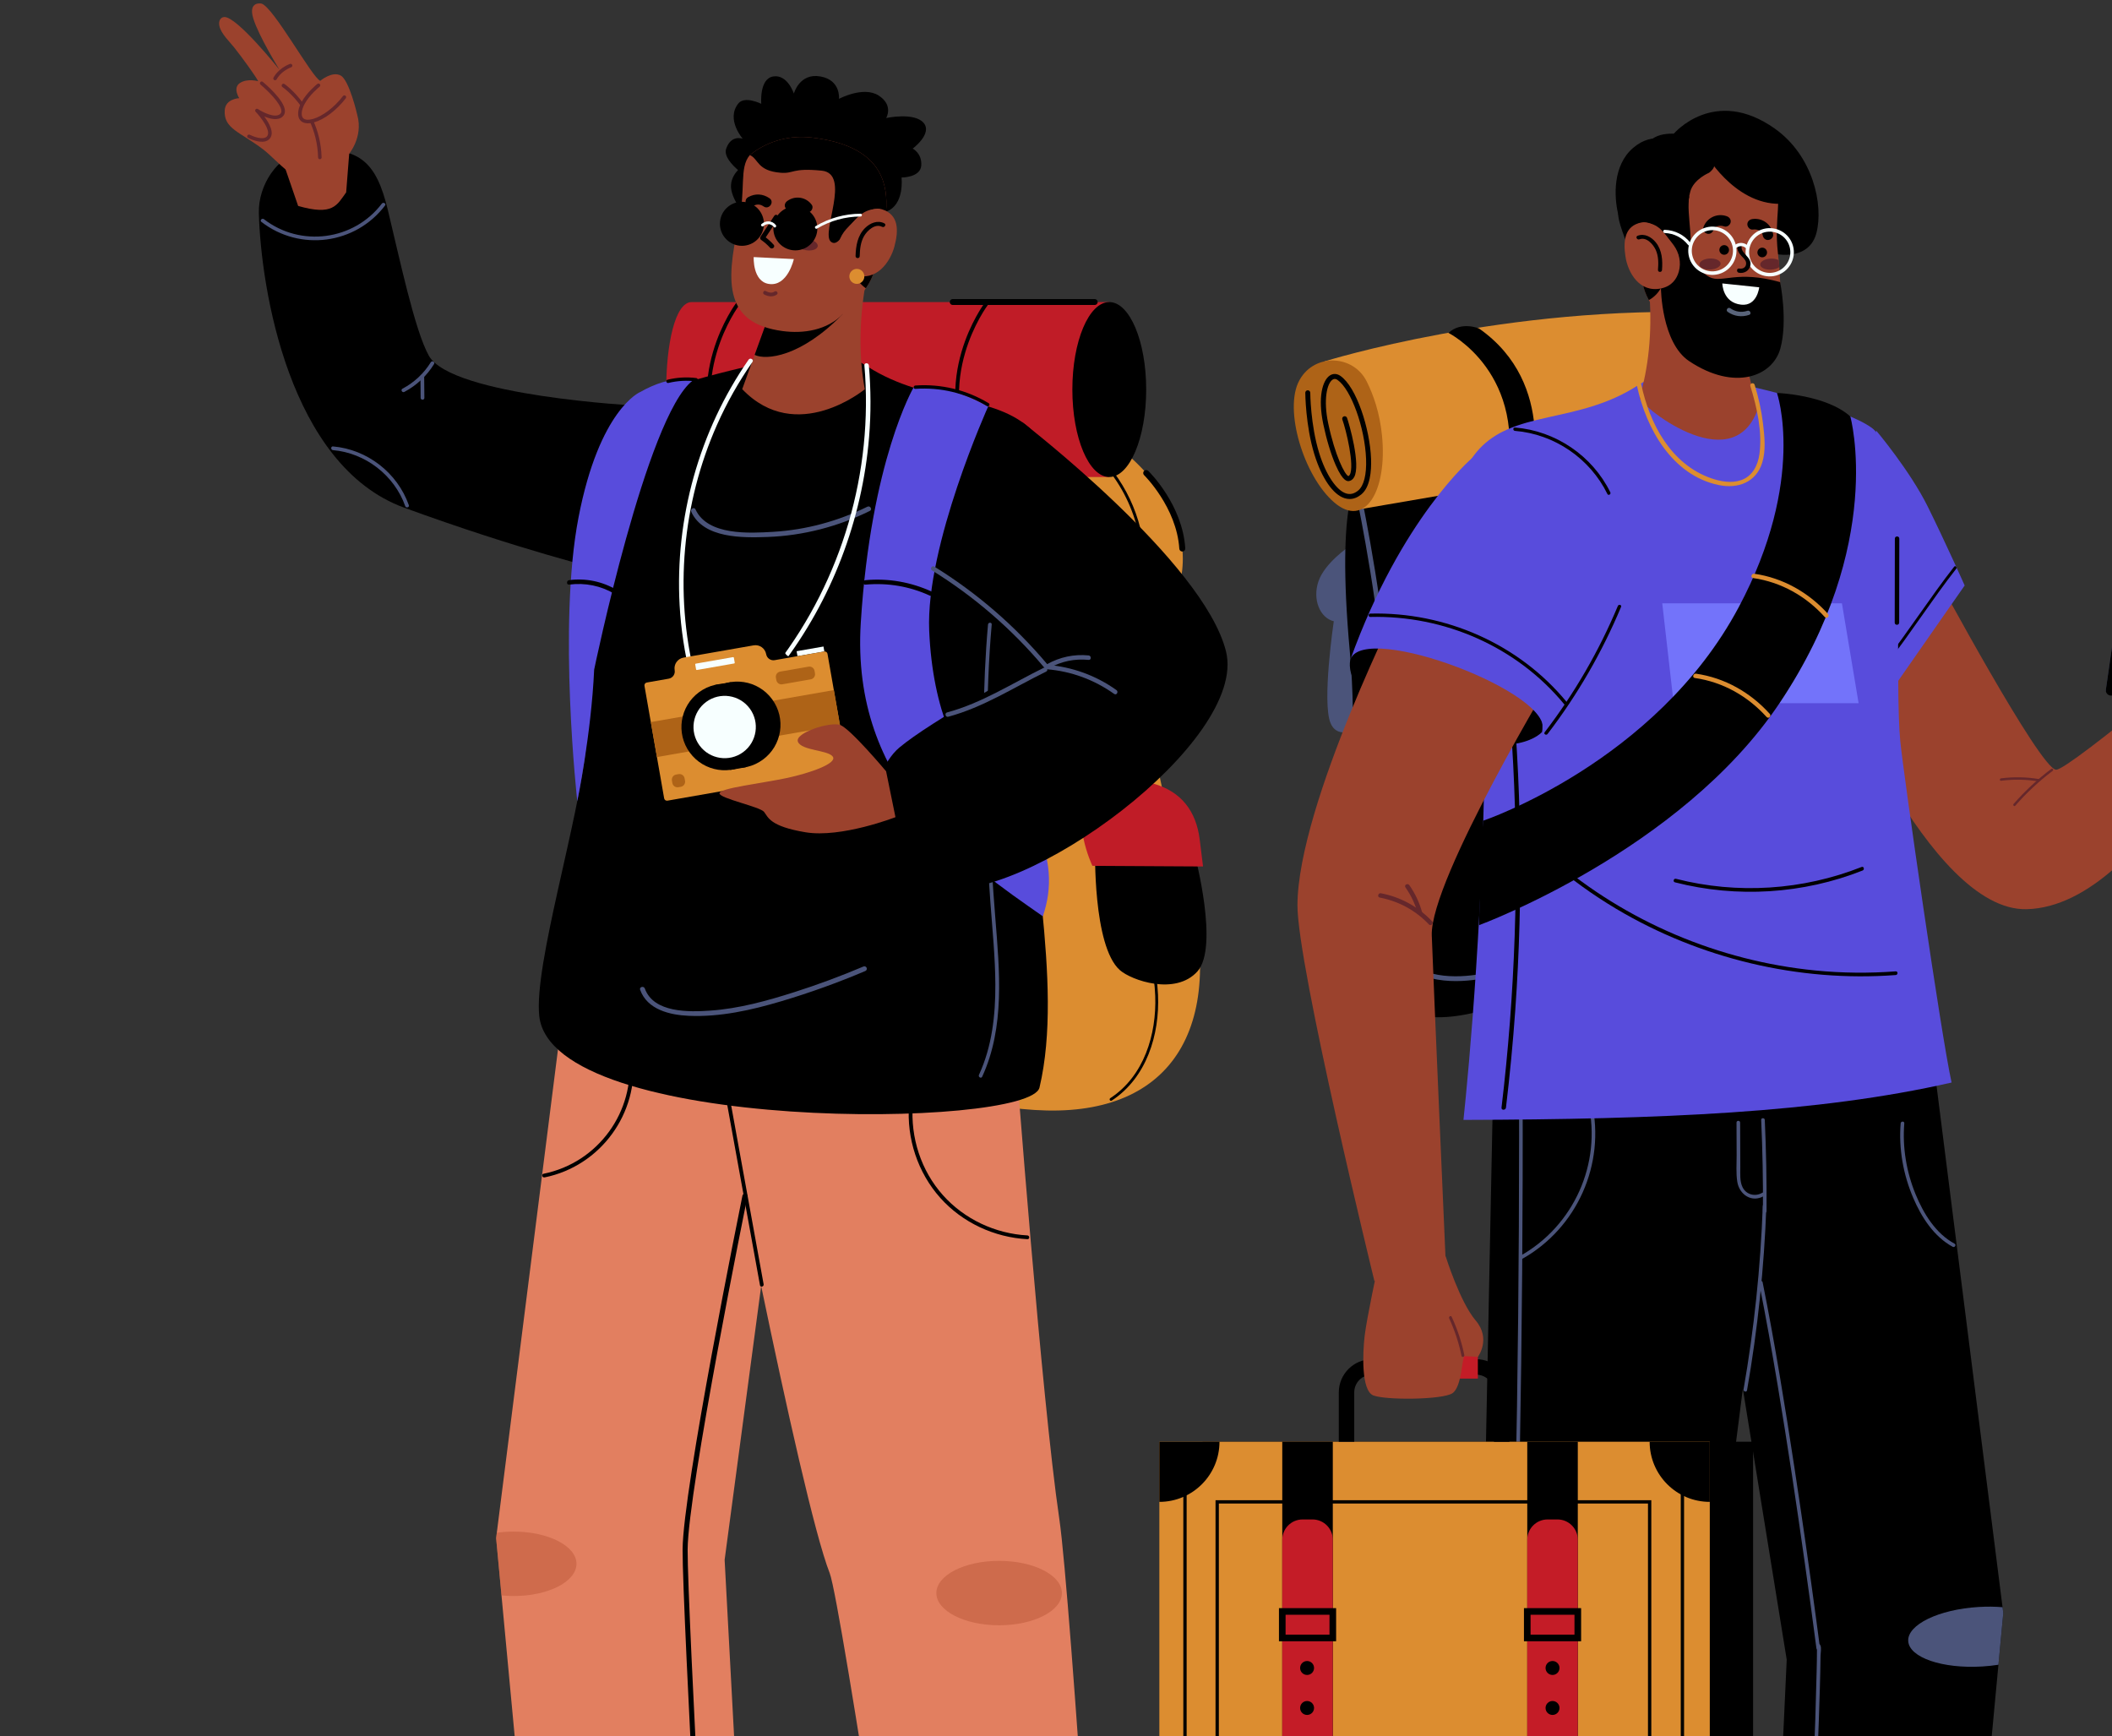 <svg width="579" height="476" viewBox="0 0 579 476" fill="none" xmlns="http://www.w3.org/2000/svg">
<rect x="0" y="0" width="579" height="476" fill="#333333" stroke="none"/>
<path d="M369.833 149.86C369.833 149.86 363.234 154.26 361.474 159.32C359.714 164.379 361.914 169.438 365.654 170.318C365.654 170.318 362.354 192.537 364.773 198.257C367.193 203.978 374.892 198.257 374.892 198.257C374.892 198.257 372.033 158.659 369.833 149.86Z" fill="#4B547A"/>
<path d="M371.812 208.376C371.812 208.376 365.212 212.776 363.453 217.836C361.695 222.895 363.893 227.954 367.633 228.835C367.633 228.835 364.333 251.053 366.753 256.773C369.172 262.494 376.872 256.773 376.872 256.773C376.872 256.773 374.012 217.175 371.812 208.376Z" fill="#4B547A"/>
<path d="M372.692 130.941C372.692 130.941 366.092 135.12 370.052 178.678C374.012 222.235 362.134 254.793 379.952 273.492C397.77 292.19 447.048 256.332 447.048 256.332L424.548 132.138L372.692 130.941Z" fill="black"/>
<path d="M399.113 268.973C394.677 268.973 389.986 268.123 386.174 265.453C381.457 262.15 378.761 254.372 377.93 241.672C377.225 230.879 377.953 218.444 378.597 207.473C378.955 201.36 379.294 195.588 379.294 191.217C379.294 171.93 372.121 137.143 372.048 136.795C371.974 136.438 372.203 136.088 372.56 136.015C372.918 135.941 373.266 136.17 373.34 136.527C373.412 136.877 380.613 171.796 380.613 191.217C380.613 195.625 380.272 201.418 379.914 207.55C378.681 228.594 376.993 257.415 386.93 264.372C393.893 269.246 404.166 267.635 409.67 266.24C419.28 263.804 428.483 258.55 430.618 254.279C430.782 253.954 431.177 253.821 431.503 253.985C431.828 254.148 431.961 254.544 431.797 254.87C429.471 259.52 420.098 264.959 409.993 267.521C407.222 268.222 403.279 268.973 399.113 268.973Z" fill="#4B547A"/>
<path d="M363.146 99.065C363.146 99.065 412.96 83.512 470.109 85.72C470.109 85.72 486.434 100.224 472.78 122.433L373.37 139.517C373.37 139.517 360.349 114.938 363.146 99.065Z" fill="#DC8D30"/>
<path d="M397.093 91.267C397.093 91.267 419.415 102.418 412.577 132.779L419.472 132.144C419.472 132.144 427.319 105.354 405.47 90.055C405.47 90.055 400.649 87.984 397.093 91.267Z" fill="black"/>
<path d="M356.356 104.029C360.48 96.835 370.996 97.19 374.698 104.612C376.53 108.286 378.247 113.193 378.866 119.325C380.405 134.582 374.21 144.925 365.832 137.796C357.453 130.669 351.831 112.226 356.223 104.265C356.267 104.185 356.312 104.106 356.356 104.029Z" fill="#AE6317"/>
<path d="M370.005 136.805C369.56 136.805 369.111 136.736 368.658 136.599C365.472 135.629 362.361 131.132 360.334 124.568C357.898 116.679 357.843 107.772 357.841 107.682C357.839 107.304 358.145 106.998 358.523 106.997C358.899 106.997 359.207 107.301 359.209 107.679C359.209 107.765 359.266 116.476 361.639 124.164C363.476 130.112 366.386 134.479 369.056 135.29C370.175 135.631 371.241 135.374 372.318 134.502C373.89 133.229 374.668 130.149 374.506 125.829C374.189 117.263 370.389 106.738 366.689 104.173C366.033 103.719 365.596 103.905 365.325 104.085C363.744 105.133 362.783 109.673 364.116 116.019C365.999 124.982 368.691 130.174 369.648 130.524C369.753 130.493 369.893 130.413 370.036 130.161C371.403 127.722 369.036 117.855 368.002 115.028C367.873 114.673 368.055 114.281 368.41 114.151C368.765 114.022 369.157 114.204 369.286 114.559C369.805 115.977 373.144 127.418 371.228 130.83C370.824 131.551 370.268 131.796 369.872 131.875C369.466 131.957 368.235 132.202 366.182 127.527C364.888 124.581 363.681 120.595 362.778 116.301C361.229 108.924 362.56 104.278 364.569 102.946C365.462 102.354 366.519 102.392 367.467 103.049C371.909 106.13 375.568 117.59 375.872 125.78C375.996 129.148 375.632 133.579 373.176 135.567C372.159 136.39 371.096 136.805 370.005 136.805Z" fill="black"/>
<path d="M530.531 157.361C530.531 157.361 559.367 211.026 563.697 211.026C567.296 211.026 612.265 173.027 612.265 173.027L619.171 178.08C619.171 178.08 589.749 248.523 555.548 249.262C528.627 249.844 501.754 181.867 501.754 181.867L530.531 157.361Z" fill="#9B422D"/>
<path d="M562.39 210.774C558.599 213.631 555.136 216.843 552.013 220.421C551.733 220.741 552.201 221.212 552.482 220.89C555.566 217.355 558.978 214.17 562.724 211.347C563.062 211.093 562.732 210.518 562.39 210.774Z" fill="#65272B"/>
<path d="M558.986 213.582C555.519 213.013 552.07 212.943 548.581 213.389C548.164 213.443 548.159 214.108 548.581 214.052C552.01 213.612 555.398 213.661 558.81 214.22C559.228 214.291 559.408 213.651 558.986 213.582Z" fill="#65272B"/>
<path d="M514.348 118.041C514.348 118.041 523.596 128.995 528.514 138.933C533.431 148.868 538.608 160.516 538.608 160.516L514.194 195.551L508.066 177.082L514.348 118.041Z" fill="#584CDC"/>
<path d="M535.727 155.365C529.053 163.884 523.259 173.053 516.585 181.572C516.273 181.971 516.832 182.539 517.148 182.135C523.824 173.616 529.616 164.447 536.29 155.928C536.602 155.529 536.043 154.961 535.727 155.365Z" fill="black"/>
<path d="M577.271 189.392L580.232 168.832C580.464 167.22 581.974 165.724 583.587 165.505L620.693 160.479L617.732 181.039C617.499 182.651 615.99 184.147 614.377 184.365L577.271 189.392Z" fill="#4B547A"/>
<path d="M577.318 189.058L580.014 170.345C580.243 168.753 581.733 167.276 583.326 167.06L620.47 162.028L617.509 182.588C617.277 184.199 615.767 185.696 614.154 185.915L578.933 190.685C577.987 190.813 577.182 190.002 577.318 189.058Z" fill="black"/>
<path d="M487.844 299.301C487.844 299.301 471.967 432.284 467.706 452.811C467.496 453.822 467.315 454.563 467.163 454.997C466.323 457.429 464.542 461.473 462.084 466.658C446.022 500.518 401.061 583.03 401.061 583.03L353.804 564.91L406.288 449.451L409.371 296.216L487.844 299.301Z" fill="black"/>
<path d="M467.706 452.811C467.496 453.822 467.315 454.563 467.163 454.996C466.324 457.428 464.542 461.472 462.084 466.657C459.823 466.515 457.402 466.17 454.917 465.606C444.236 463.181 436.386 457.651 437.385 453.251C438.385 448.85 447.851 447.247 458.532 449.67C461.946 450.445 465.071 451.536 467.706 452.811Z" fill="#4B547A"/>
<path d="M436.395 302.24C440.177 319.172 432.35 336.745 417.201 345.2C416.644 345.511 416.143 344.655 416.701 344.344C431.452 336.112 439.126 319.01 435.439 302.503C435.301 301.883 436.256 301.617 436.395 302.24Z" fill="#4B547A"/>
<path d="M417.427 298.608C417.53 331.923 417.254 365.241 416.652 398.55C416.426 411.026 416.159 423.504 415.765 435.976C415.634 440.133 415.49 444.289 415.299 448.442C415.198 450.639 415.309 453.032 414.865 455.193C414.124 458.798 412.235 462.394 410.843 465.772C408.036 472.588 405.126 479.362 402.205 486.131C394.8 503.288 387.259 520.385 379.724 537.485C376.674 544.41 373.618 551.332 370.582 558.263C369.574 560.561 368.57 562.859 367.576 565.164C367.044 566.398 366.633 567.839 365.958 569C365.905 569.09 365.899 569.286 365.824 569.357C365.613 569.553 365.146 568.755 364.916 569.09C365.276 568.568 366.136 569.064 365.771 569.591C365.393 570.139 364.824 569.785 364.831 569.214C364.834 568.972 365.038 568.644 365.125 568.428C365.701 566.987 366.329 565.565 366.946 564.142C369.427 558.404 371.953 552.687 374.472 546.965C382.006 529.855 389.564 512.754 397.023 495.611C402.568 482.867 408.517 470.152 413.223 457.065C414.664 453.055 414.321 448.456 414.491 444.078C414.928 432.876 415.191 421.67 415.428 410.463C416.123 377.552 416.452 344.628 416.457 311.709C416.457 307.343 416.451 302.975 416.437 298.609C416.434 297.97 417.426 297.968 417.427 298.608Z" fill="#4B547A"/>
<path d="M549.194 442.219L547.865 456.406L535.006 593.634H483.441L489.824 454.996L465.301 303.617L530.714 296.217L548.993 440.624L549.194 442.219Z" fill="black"/>
<path d="M549.195 442.219L547.865 456.406C546.44 456.625 544.955 456.789 543.425 456.88C532.495 457.54 523.41 454.427 523.135 449.92C522.864 445.415 531.504 441.228 542.437 440.565C544.726 440.426 546.931 440.454 548.993 440.624L549.195 442.219Z" fill="#4B547A"/>
<path d="M522.059 307.969C521.509 314.568 522.648 321.302 525.157 327.422C527.326 332.709 530.665 338.177 535.837 340.964C536.398 341.267 535.899 342.122 535.336 341.82C530.174 339.037 526.757 333.677 524.509 328.425C521.771 322.022 520.487 314.918 521.066 307.968C521.12 307.338 522.111 307.333 522.059 307.969Z" fill="#4B547A"/>
<path d="M483.813 307.038C484.191 315.367 484.353 323.703 484.296 332.04C484.291 332.678 483.299 332.68 483.304 332.04C483.362 323.703 483.2 315.367 482.822 307.038C482.794 306.401 483.785 306.403 483.813 307.038Z" fill="#4B547A"/>
<path d="M477.052 307.761C477.069 311.844 477.083 315.927 477.1 320.011C477.106 321.793 476.91 323.901 477.742 325.54C478.768 327.554 481.212 328.148 483.116 327.009C483.666 326.682 484.165 327.538 483.617 327.865C480.293 329.849 476.844 327.543 476.274 324.001C475.896 321.654 476.105 319.156 476.095 316.787C476.084 313.779 476.072 310.769 476.061 307.761C476.059 307.123 477.051 307.123 477.052 307.761Z" fill="#4B547A"/>
<path d="M484.251 330.631C483.638 347.576 481.863 364.46 478.946 381.164C478.837 381.791 477.882 381.526 477.991 380.901C480.891 364.285 482.65 347.489 483.26 330.632C483.283 329.994 484.274 329.991 484.251 330.631Z" fill="#4B547A"/>
<path d="M483.222 351.542C486.61 368.458 489.365 385.501 491.969 402.552C494.072 416.327 496.043 430.121 497.902 443.93C498.26 446.588 498.616 449.246 498.958 451.905C498.628 451.905 498.298 451.905 497.967 451.905C498.013 451.35 498.481 449.873 499.055 451.085C499.389 451.792 499.104 453.238 499.096 453.979C499.029 459.856 498.826 465.732 498.628 471.606C497.867 494.204 496.791 516.794 495.468 539.367C494.557 554.894 493.516 570.414 492.28 585.918C492.229 586.55 491.238 586.554 491.288 585.918C493.308 560.574 494.828 535.188 496.053 509.793C496.881 492.645 497.632 475.484 498.024 458.318C498.07 456.347 498.121 454.375 498.114 452.404C498.113 452.188 497.972 451.45 498.088 451.265C498.051 451.326 498.967 451.309 499.007 451.394C499.017 451.416 498.97 451.785 498.958 451.905C498.904 452.552 498.047 452.529 497.967 451.905C496.973 444.189 495.906 436.478 494.82 428.775C492.517 412.448 490.075 396.14 487.358 379.879C485.79 370.497 484.135 361.129 482.267 351.804C482.141 351.182 483.096 350.916 483.222 351.542Z" fill="#4B547A"/>
<path d="M401.204 307.028C402.697 292.975 406.973 246.822 407.096 198.222C407.099 196.856 406.948 195.516 406.832 194.201C405.646 180.708 402.664 170.553 400.502 161.597C398.101 151.678 396.712 143.227 399.872 133.347C402.46 125.263 406.679 120.997 411.915 118.357C412.381 118.123 412.855 117.901 413.338 117.693C420.072 114.744 428.302 114.019 436.836 111.294C440.755 110.046 444.743 108.373 448.675 105.867C468.671 93.137 479.518 105.867 479.518 105.867C479.518 105.867 482.691 106.563 487.15 107.725C488.948 108.191 490.957 108.732 493.052 109.333C493.479 109.454 493.909 109.578 494.343 109.707C501.475 111.799 509.297 114.528 513.133 117.292C518.437 121.122 519.825 139.073 520.207 158.124C520.215 158.596 520.224 159.07 520.232 159.544C520.261 161.18 520.283 162.821 520.299 164.46C520.323 166.933 520.34 169.398 520.346 171.832V171.835C520.348 172.372 520.351 172.907 520.353 173.438C520.369 179.581 520.359 185.466 520.433 190.629C520.44 191.208 520.449 191.774 520.461 192.333C520.515 195.323 520.602 198.037 520.742 200.376C520.804 201.389 520.875 202.326 520.958 203.191C521.848 212.384 532.184 284.08 535.021 296.784C498.471 305.134 455.177 306.871 401.204 307.028Z" fill="#584CDC"/>
<path d="M455.703 165.415L458.827 192.785H509.534L504.962 165.415H455.703Z" fill="#7373FA"/>
<path d="M425.606 235.335C445.728 252.679 471.256 263.472 497.681 266.064C505.003 266.783 512.376 266.856 519.712 266.305C520.36 266.256 520.356 267.265 519.712 267.314C493.09 269.313 466.024 262.811 443.093 249.169C436.654 245.338 430.568 240.939 424.893 236.048C424.401 235.623 425.117 234.913 425.606 235.335Z" fill="black"/>
<path d="M459.453 240.928C476.287 245.23 494.211 244.077 510.365 237.684C510.968 237.446 511.23 238.42 510.633 238.656C494.319 245.112 476.18 246.243 459.185 241.9C458.557 241.739 458.823 240.768 459.453 240.928Z" fill="black"/>
<path d="M414.025 182.784C417.146 214.052 417.628 245.568 415.41 276.913C414.777 285.849 413.921 294.767 412.86 303.661C412.768 304.433 411.543 304.443 411.638 303.661C415.361 272.459 416.45 240.959 414.838 209.575C414.378 200.629 413.693 191.696 412.803 182.782C412.724 182.001 413.948 182.007 414.025 182.784Z" fill="black"/>
<path d="M520.692 147.664C520.679 155.343 520.666 163.021 520.654 170.699C520.653 171.486 519.431 171.488 519.432 170.699C519.445 163.021 519.458 155.343 519.47 147.664C519.47 146.878 520.693 146.876 520.692 147.664Z" fill="black"/>
<path d="M449.511 108.952C448.68 110.362 474.612 132.003 481.85 112.314L478.74 99.772L476.687 91.497L475.251 85.703L452.215 80.891C452.934 91.579 451.891 100.816 449.511 108.952Z" fill="#9B422D"/>
<path d="M457.364 89.667C467.285 102.333 476.457 104.068 479.522 102.93L476.687 91.499L457.364 89.667Z" fill="black"/>
<path d="M458.876 36.642C458.876 36.642 470.022 23.5 486.605 35.291C497.058 42.724 499.95 56.19 497.977 63.845C496.145 70.951 488.199 70.466 483.995 68.885C479.791 67.303 451.721 47.129 451.721 47.129C451.721 47.129 447.255 36.4 458.876 36.642Z" fill="black"/>
<path d="M449.91 74.459C449.958 75.398 450.049 76.262 450.193 77.08C450.524 78.971 451.119 80.61 452.027 82.28C453.224 84.482 454.965 86.747 457.361 89.731C461.127 94.416 467.128 96.043 472.875 95.867C488.14 95.404 489.179 84.954 487.402 69.282C486.296 59.551 488.871 54.05 486.31 50.338H486.305C486.136 50.168 485.963 50.003 485.789 49.843C481.664 45.969 476.127 43.941 470.464 44.01C469.373 44.024 468.331 44.072 467.333 44.152C467.106 44.163 466.88 44.183 466.657 44.207C466.564 44.212 466.471 44.221 466.383 44.235C466.129 44.257 465.882 44.283 465.633 44.317C465.457 44.335 465.278 44.356 465.107 44.384C464.703 44.435 464.313 44.495 463.934 44.559C451.785 46.628 448.996 54.159 448.81 61.507C448.68 66.505 449.758 71.413 449.91 74.459Z" fill="#9B422D"/>
<path d="M488.023 77.353C488.023 77.353 490.174 87.936 488.079 95.551C485.983 103.163 475.58 107.322 463.093 99.017C455.49 93.962 455.344 79.08 455.344 79.08L460.065 69.895L463.361 69.426C463.361 69.426 465.206 74.255 468.687 75.979C472.168 77.703 476.1 73.996 488.023 77.353Z" fill="black"/>
<path d="M483.913 70.268C483.332 70.71 482.503 70.599 482.061 70.018C481.619 69.437 481.732 68.608 482.311 68.166C482.892 67.725 483.721 67.837 484.163 68.416C484.606 68.997 484.493 69.826 483.913 70.268Z" fill="black"/>
<path d="M473.485 69.575C472.904 70.016 472.077 69.904 471.633 69.325C471.192 68.744 471.303 67.915 471.884 67.473C472.464 67.031 473.294 67.144 473.735 67.723C474.179 68.304 474.066 69.133 473.485 69.575Z" fill="black"/>
<path d="M479.54 86.322C477.51 87.017 475.392 86.739 473.634 85.496C472.991 85.041 473.714 84.055 474.358 84.51C475.737 85.486 477.432 85.758 479.038 85.206C479.776 84.954 480.285 86.067 479.54 86.322Z" fill="#59647A"/>
<path d="M482.285 78.765C477.229 78.235 472.172 77.705 472.172 77.705C472.172 77.705 472.219 82.992 477.363 83.532C481.736 83.991 482.285 78.765 482.285 78.765Z" fill="#F7FFFF"/>
<path d="M468.005 42.834C468.005 42.834 476.894 57.969 490.693 55.642C504.493 53.316 481.49 33.559 468.005 42.834Z" fill="black"/>
<path d="M465.88 72.529C465.923 73.365 467.258 73.978 468.862 73.898C470.467 73.818 471.735 73.076 471.694 72.238C471.651 71.402 470.316 70.789 468.712 70.869C467.105 70.949 465.838 71.692 465.88 72.529Z" fill="#65272B"/>
<path d="M487.793 73.229C487.276 73.612 486.46 73.879 485.534 73.924C483.931 74.005 482.594 73.393 482.553 72.554C482.513 71.719 483.78 70.977 485.383 70.897C486.267 70.853 487.068 71.019 487.618 71.317L487.793 73.229Z" fill="#65272B"/>
<path d="M472.693 62.074C471.666 61.714 470.197 61.817 469.768 63.019C469.508 63.749 468.834 64.277 468.025 64.074C467.329 63.899 466.706 63.07 466.97 62.331C467.902 59.71 470.719 58.341 473.38 59.275C474.111 59.532 474.636 60.212 474.435 61.019C474.262 61.719 473.434 62.334 472.693 62.074Z" fill="black"/>
<path d="M480.54 62.933C481.618 62.777 483.038 63.165 483.226 64.426C483.34 65.192 483.9 65.841 484.733 65.799C485.449 65.763 486.219 65.069 486.105 64.292C485.696 61.541 483.198 59.653 480.406 60.054C479.639 60.163 478.991 60.729 479.033 61.56C479.069 62.282 479.763 63.045 480.54 62.933Z" fill="black"/>
<path d="M455.596 78.478C453.445 78.618 451.642 78.07 450.195 77.082C450.525 78.972 451.121 80.612 452.028 82.282C453.505 81.457 454.742 80.232 455.596 78.478Z" fill="black"/>
<path d="M462.517 70.974C459.494 72.906 458.375 62.584 452.223 61.233C450.873 60.935 449.735 61.066 448.809 61.511C448.681 66.505 449.759 71.414 449.911 74.461C449.957 75.374 450.044 76.22 450.183 77.018C447.533 70.82 444.549 63.502 443.852 60.384C443.71 59.754 443.627 59.159 443.596 58.594C443.731 58.431 443.867 58.272 444.011 58.122C444.626 57.451 445.32 56.874 446.071 56.373C447.258 55.588 448.601 54.999 450.016 54.57C454.609 53.172 459.265 53.339 463.11 53.833C462.165 58.331 464.992 69.389 462.517 70.974Z" fill="black"/>
<path d="M468.509 47.378C468.509 47.378 464.352 49.113 463.404 52.457C462.453 55.8 462.79 59.222 462.79 59.222C462.79 59.222 451.351 59.653 449.066 58.215C446.781 56.777 447.734 49.107 447.734 49.107C447.734 49.107 463.809 40.746 468.007 42.834C472.204 44.921 468.509 47.378 468.509 47.378Z" fill="black"/>
<path d="M458.627 39.005C458.627 39.005 453.386 35.711 447.738 40.525C442.088 45.339 442.492 53.951 443.594 58.592C444.697 63.233 461.437 54.395 458.627 39.005Z" fill="black"/>
<path d="M460.245 74.464C460.944 71.975 460.355 69.305 458.832 67.215C456.859 64.507 453.259 60.371 450.04 60.984C445.307 61.885 444.954 66.161 445.639 70.465C446.325 74.769 449.444 80.293 455.346 79.081C458.297 78.475 459.673 76.503 460.245 74.464Z" fill="#9B422D"/>
<path d="M454.531 73.98C454.675 72.157 454.698 70.257 453.936 68.552C453.255 67.029 451.404 64.864 449.446 65.618C448.79 65.87 448.283 64.89 448.944 64.636C450.83 63.91 452.714 64.948 453.926 66.437C455.673 68.585 455.842 71.405 455.632 74.052C455.575 74.758 454.474 74.689 454.531 73.98Z" fill="black"/>
<path d="M478.778 70.898C477.819 67.375 479.905 63.73 483.427 62.772C486.948 61.813 490.595 63.899 491.553 67.421C492.512 70.942 490.426 74.588 486.904 75.547C483.382 76.506 479.736 74.42 478.778 70.898ZM479.715 70.643C480.533 73.648 483.644 75.429 486.651 74.611C489.656 73.793 491.437 70.682 490.619 67.676C489.801 64.669 486.69 62.889 483.683 63.707C480.677 64.525 478.897 67.636 479.715 70.643Z" fill="#F7FFFF"/>
<path d="M477.455 67.509C477.196 69.588 480.271 70.399 479.872 72.699C479.609 74.222 478.163 75.061 476.699 74.773C475.969 74.629 476.084 73.47 476.82 73.615C477.919 73.833 478.816 73.159 478.688 72.035C478.601 71.268 477.955 70.754 477.455 70.224C476.684 69.406 476.152 68.538 476.295 67.388C476.388 66.645 477.548 66.765 477.455 67.509Z" fill="black"/>
<path d="M463.059 70.486C462.101 66.964 464.187 63.318 467.708 62.359C471.23 61.401 474.876 63.487 475.835 67.008C476.793 70.53 474.708 74.176 471.186 75.135C467.663 76.093 464.018 74.008 463.059 70.486ZM463.995 70.231C464.813 73.237 467.924 75.017 470.931 74.198C473.937 73.38 475.717 70.269 474.899 67.262C474.081 64.255 470.97 62.476 467.964 63.294C464.957 64.115 463.177 67.226 463.995 70.231Z" fill="#F7FFFF"/>
<path d="M478.747 68.15C478.012 67.341 476.954 67.257 476.077 67.908C475.626 68.244 475.184 67.488 475.632 67.156C476.8 66.289 478.385 66.453 479.36 67.526C479.737 67.943 479.125 68.568 478.747 68.15Z" fill="#F7FFFF"/>
<path d="M462.792 67.163C461.221 65.169 458.938 63.977 456.396 63.885C455.836 63.865 455.835 62.99 456.399 63.012C459.152 63.111 461.696 64.373 463.405 66.54C463.747 66.977 463.138 67.603 462.792 67.163Z" fill="#F7FFFF"/>
<path d="M448.76 105.709C451.258 117.491 458.392 130.301 471.18 132.979C476.431 134.078 481.466 132.236 483.121 126.807C484.143 123.452 483.751 119.668 483.34 116.246C482.902 112.594 482.117 109.007 481.032 105.493C480.8 104.74 479.616 105.061 479.85 105.818C481.647 111.642 483.178 118.394 482.343 124.512C481.922 127.584 480.432 130.556 477.329 131.632C474.663 132.558 471.681 132.012 469.09 131.109C458.073 127.268 452.228 116.147 449.945 105.382C449.779 104.61 448.597 104.937 448.76 105.709Z" fill="#DC8D30"/>
<path d="M480.606 395.259H329.701V495.709H480.606V395.259Z" fill="black"/>
<path d="M468.735 395.261H317.83V495.709H468.735V395.261Z" fill="#DC8D30"/>
<path d="M452.701 479.675H333.236V411.295H452.701V479.675ZM334.144 478.765H451.791V412.201H334.144V478.765Z" fill="black"/>
<path d="M325.314 401.713H324.406V487.334H325.314V401.713Z" fill="black"/>
<path d="M461.684 401.713H460.777V487.334H461.684V401.713Z" fill="black"/>
<path d="M334.319 395.261C334.319 404.366 326.937 411.75 317.83 411.75V395.261H334.319Z" fill="black"/>
<path d="M468.734 395.261V411.75C459.63 411.75 452.246 404.368 452.246 395.261H468.734Z" fill="black"/>
<path d="M365.385 395.261H351.532V495.709H365.385V395.261Z" fill="black"/>
<path d="M365.385 495.709H351.532V422.137C351.532 419.06 354.025 416.567 357.102 416.567H359.815C362.892 416.567 365.385 419.062 365.385 422.137V495.709Z" fill="#C41C27"/>
<path d="M358.335 459.202C359.391 459.202 360.247 458.346 360.247 457.29C360.247 456.234 359.391 455.377 358.335 455.377C357.279 455.377 356.423 456.234 356.423 457.29C356.423 458.346 357.279 459.202 358.335 459.202Z" fill="black"/>
<path d="M358.335 470.166C359.391 470.166 360.247 469.31 360.247 468.254C360.247 467.198 359.391 466.342 358.335 466.342C357.279 466.342 356.423 467.198 356.423 468.254C356.423 469.31 357.279 470.166 358.335 470.166Z" fill="black"/>
<path d="M432.55 395.261H418.697V495.709H432.55V395.261Z" fill="black"/>
<path d="M432.55 495.709H418.697V422.137C418.697 419.06 421.191 416.567 424.267 416.567H426.98C430.055 416.567 432.55 419.062 432.55 422.137V495.709Z" fill="#C41C27"/>
<path d="M425.622 459.202C426.679 459.202 427.535 458.346 427.535 457.29C427.535 456.234 426.679 455.377 425.622 455.377C424.566 455.377 423.71 456.234 423.71 457.29C423.71 458.346 424.566 459.202 425.622 459.202Z" fill="black"/>
<path d="M425.622 470.166C426.679 470.166 427.535 469.31 427.535 468.254C427.535 467.198 426.679 466.342 425.622 466.342C424.566 466.342 423.71 467.198 423.71 468.254C423.71 469.31 424.566 470.166 425.622 470.166Z" fill="black"/>
<path d="M366.293 449.965H350.624V440.883H366.293V449.965ZM352.44 448.149H364.477V442.7H352.44V448.149Z" fill="black"/>
<path d="M433.458 449.965H417.789V440.883H433.458V449.965ZM419.604 448.149H431.642V442.7H419.604V448.149Z" fill="black"/>
<path d="M371.266 395.26H367.028V381.734C367.028 376.721 371.107 372.643 376.119 372.643H404.717C409.731 372.643 413.809 376.721 413.809 381.734V395.259H409.571V381.734C409.571 379.058 407.393 376.879 404.716 376.879H376.118C373.441 376.879 371.263 379.056 371.263 381.734V395.26H371.266Z" fill="black"/>
<path d="M405.152 377.954V371.324C405.152 370.129 404.184 369.16 402.988 369.16H377.853C376.657 369.16 375.689 370.129 375.689 371.324V377.954H405.152Z" fill="#C41C27"/>
<path d="M370.242 180.723C370.242 180.723 366.568 191.322 391.296 200.201C416.023 209.079 422.791 200.623 422.791 200.623C422.791 200.623 425.235 181.9 402.339 176.721C379.443 171.54 374.809 173.547 370.242 180.723Z" fill="black"/>
<path d="M384.637 163.406C384.637 163.406 355.831 220.442 355.693 248.111C355.612 264.726 376.785 351.186 376.785 351.186L396.507 349.885C396.507 349.885 392.904 267.67 392.518 256.472C391.988 241.081 426.898 183.43 426.898 183.43L384.637 163.406Z" fill="#9B422D"/>
<path d="M392.603 252.578C388.826 248.588 383.982 245.926 378.584 244.896C377.812 244.749 377.482 245.931 378.259 246.079C383.467 247.073 388.09 249.592 391.736 253.444C392.279 254.019 393.146 253.15 392.603 252.578Z" fill="#65272B"/>
<path d="M389.866 250.101C389.122 247.425 387.956 244.939 386.359 242.665C385.909 242.024 384.844 242.636 385.299 243.284C386.838 245.479 387.964 247.842 388.682 250.427C388.895 251.188 390.077 250.864 389.866 250.101Z" fill="#65272B"/>
<path d="M403.52 125.631C403.52 125.631 384.146 142.075 370.242 180.723C374.181 170.321 426.73 190.222 422.791 200.622C422.791 200.622 439.583 172.981 432.836 145.975C426.09 118.97 407.856 120.455 403.52 125.631Z" fill="#584CDC"/>
<path d="M375.658 169.142C396.011 168.643 415.866 177.341 428.85 193.108C429.226 193.566 429.874 192.911 429.501 192.457C416.374 176.516 396.231 167.717 375.658 168.221C375.067 168.238 375.065 169.157 375.658 169.142Z" fill="black"/>
<path d="M424.257 201.231C432.457 190.52 439.216 178.813 444.419 166.37C444.647 165.825 443.757 165.586 443.533 166.124C438.362 178.489 431.61 190.124 423.463 200.765C423.102 201.236 423.902 201.696 424.257 201.231Z" fill="black"/>
<path d="M415.316 118.129C426.13 119.003 435.9 125.704 440.67 135.437C440.93 135.969 441.725 135.503 441.465 134.973C436.548 124.939 426.444 118.106 415.317 117.208C414.725 117.162 414.728 118.082 415.316 118.129Z" fill="black"/>
<path d="M377.681 347.48C377.681 347.48 374.708 361.344 374.13 366.131C373.554 370.919 373.152 381.223 376.476 382.561C379.8 383.899 395.524 383.78 398.191 381.956C400.857 380.132 400.795 371.842 401.513 371.817C402.229 371.793 405.153 372.007 405.153 372.007C405.153 372.007 408.867 367.087 404.547 362.014C400.227 356.942 396.336 344.448 396.336 344.448L377.681 347.48Z" fill="#9B422D"/>
<path d="M401.444 371.508C400.695 367.87 399.538 364.39 397.976 361.022C397.759 360.553 397.064 360.962 397.281 361.43C398.814 364.735 399.931 368.149 400.666 371.715C400.77 372.224 401.549 372.013 401.444 371.508Z" fill="#65272B"/>
<path d="M406.638 224.991C406.638 224.991 453.944 209.066 476.644 166.511C495.37 131.406 487.149 107.727 487.149 107.727C487.149 107.727 500.649 108.211 507.262 114.181C507.262 114.181 517.021 149.208 487.844 192.785C460.674 233.367 405.494 253.635 405.494 253.635C405.494 253.635 405.779 231.971 406.638 224.991Z" fill="black"/>
<path d="M480.594 158.478C488.275 159.577 495.106 163.443 500.282 169.186C500.812 169.773 501.677 168.903 501.149 168.319C495.851 162.44 488.787 158.421 480.919 157.295C480.147 157.184 479.814 158.365 480.594 158.478Z" fill="#DC8D30"/>
<path d="M464.631 185.878C472.312 186.977 479.143 190.843 484.319 196.586C484.849 197.173 485.714 196.303 485.186 195.719C479.887 189.84 472.824 185.821 464.956 184.695C464.184 184.584 463.85 185.767 464.631 185.878Z" fill="#DC8D30"/>
<path d="M304.771 121.273C304.771 121.273 330.233 137.811 322.959 161.837C315.684 185.865 311.145 194.39 324.266 237.018C337.386 279.646 322.659 305.225 287.006 304.45C251.353 303.674 207.174 279.257 207.174 279.257V117.753L304.771 121.273Z" fill="#DC8D30"/>
<path d="M324.123 151.205C323.696 151.205 323.336 150.873 323.307 150.439C322.577 139.111 313.741 130.353 313.652 130.265C313.329 129.949 313.324 129.431 313.639 129.109C313.955 128.786 314.474 128.78 314.796 129.096C315.179 129.47 324.17 138.385 324.941 150.334C324.97 150.784 324.628 151.173 324.177 151.203C324.159 151.205 324.141 151.205 324.123 151.205Z" fill="black"/>
<path d="M302.778 126.365C310.332 134.702 314.415 145.903 313.813 157.165C313.116 170.187 305.395 181.216 302.498 193.683C299.235 207.731 302.099 222.411 306.772 235.795C310.97 247.817 316.888 259.762 317.465 272.701C317.955 283.665 314.335 295.492 304.773 301.74C304.355 302.014 303.965 301.343 304.383 301.071C313.605 295.044 317.089 283.633 316.706 273.065C316.242 260.235 310.369 248.338 306.179 236.437C302.039 224.683 299.277 212.058 300.712 199.549C302.122 187.26 308.866 176.812 311.83 164.976C315.187 151.567 311.5 137.146 302.228 126.915C301.895 126.545 302.443 125.994 302.778 126.365Z" fill="black"/>
<path d="M189.617 130.777H304.104V82.816H189.617C180.313 82.816 180.313 130.777 189.617 130.777Z" fill="#C01C27"/>
<path d="M300.107 83.615H261.188C260.737 83.615 260.371 83.249 260.371 82.797C260.371 82.346 260.737 81.98 261.188 81.98H300.107C300.558 81.98 300.925 82.346 300.925 82.797C300.925 83.249 300.56 83.615 300.107 83.615Z" fill="black"/>
<path d="M267.272 127.154C267.357 127.154 267.444 127.133 267.524 127.089C267.772 126.95 267.862 126.636 267.723 126.386C255.372 104.249 270.651 83.831 270.807 83.627C270.98 83.401 270.938 83.075 270.71 82.902C270.483 82.728 270.159 82.773 269.986 82.998C269.825 83.208 254.142 104.167 266.82 126.889C266.914 127.059 267.09 127.154 267.272 127.154Z" fill="black"/>
<path d="M199.149 127.154C199.234 127.154 199.32 127.133 199.4 127.089C199.649 126.95 199.739 126.636 199.6 126.386C187.258 104.267 202.528 83.831 202.683 83.627C202.857 83.399 202.813 83.075 202.587 82.902C202.36 82.728 202.036 82.773 201.862 82.998C201.702 83.208 186.018 104.167 198.697 126.889C198.79 127.059 198.967 127.154 199.149 127.154Z" fill="black"/>
<path d="M293.984 106.796C293.984 120.039 298.515 130.777 304.105 130.777C309.694 130.777 314.225 120.039 314.225 106.796C314.225 93.552 309.694 82.816 304.105 82.816C298.515 82.816 293.984 93.552 293.984 106.796Z" fill="black"/>
<path d="M327.604 234.603C327.604 234.603 334.244 259.659 328.263 266.326C322.283 272.995 310.183 268.784 307.005 265.964C299.534 259.338 300.218 232.524 300.218 232.524L327.604 234.603Z" fill="black"/>
<path d="M328.898 230.178C327.928 222.34 323.827 217.033 316.239 214.84C309.761 212.967 302.438 213.896 299.3 217.095C292.913 223.611 299.48 237.377 299.48 237.377L329.812 237.552L328.898 230.178Z" fill="#C01C27"/>
<path d="M196.106 289.802C196.106 289.802 219.213 410.267 227.459 431.285C230.523 439.094 252.383 585.644 252.383 585.644L302.773 585.274C302.773 585.274 293.572 437.849 290.41 416.445C285.516 383.324 278.426 289.104 278.426 289.104L196.106 289.802Z" fill="#E27F60"/>
<path d="M249.207 302.889C248.518 312.126 251.595 321.494 257.784 328.416C263.853 335.201 272.601 339.247 281.66 339.736C282.328 339.772 282.324 338.735 281.66 338.699C272.865 338.223 264.403 334.264 258.517 327.683C252.503 320.959 249.575 311.853 250.242 302.89C250.293 302.223 249.256 302.226 249.207 302.889Z" fill="black"/>
<path d="M291.116 436.751C291.116 441.629 283.412 445.584 273.908 445.584C264.404 445.584 256.7 441.629 256.7 436.751C256.7 431.873 264.404 427.918 273.908 427.918C283.412 427.918 291.116 431.872 291.116 436.751Z" fill="#CE6B4C"/>
<path d="M198.656 427.644L207.118 585.45H151.353L137.483 437.395L136.011 421.695L136.197 420.223L154.755 273.589L216.828 291.45L198.656 427.644Z" fill="#E27F60"/>
<path d="M172.453 289.629C174.125 304.776 163.952 318.76 149.017 321.795C148.363 321.927 148.641 322.928 149.294 322.796C164.639 319.678 175.209 305.205 173.49 289.631C173.418 288.973 172.379 288.965 172.453 289.629Z" fill="black"/>
<g opacity="0.5">
<path d="M158.04 428.729C158.04 433.607 150.337 437.563 140.832 437.563C139.687 437.563 138.564 437.506 137.483 437.393L136.011 421.695L136.197 420.223C137.673 420.008 139.227 419.896 140.832 419.896C150.335 419.897 158.04 423.851 158.04 428.729Z" fill="#BB5738"/>
</g>
<path d="M209.347 352.089C206.262 335.097 203.177 318.104 200.094 301.112C199.974 300.456 198.975 300.734 199.094 301.387C202.179 318.379 205.264 335.371 208.348 352.364C208.467 353.02 209.467 352.742 209.347 352.089Z" fill="black"/>
<path d="M195.211 576.459C194.847 576.459 194.542 576.174 194.521 575.806C194.446 574.461 187.041 441.231 187.132 424.807C187.224 408.335 202.876 331.048 203.544 327.766C203.621 327.392 203.986 327.15 204.358 327.227C204.733 327.302 204.975 327.668 204.898 328.041C204.735 328.843 188.604 408.477 188.514 424.815C188.424 441.199 195.826 574.388 195.902 575.731C195.923 576.112 195.632 576.439 195.251 576.46C195.237 576.459 195.224 576.459 195.211 576.459Z" fill="black"/>
<path d="M282.149 198.979C280.872 228.939 291.848 269.013 284.977 298.161C282.301 309.52 151.327 310.82 147.836 278.551C146.326 264.587 158.714 224.988 160.718 204.283C160.806 203.362 160.883 202.359 160.948 201.281C161.501 192.157 161.269 177.659 161.42 162.973C161.647 140.313 162.777 117.203 169.06 112.67C174.617 108.662 188.02 104.73 196.77 102.464C201.525 101.226 204.91 100.483 204.91 100.483C204.91 100.483 216.478 86.906 237.802 100.483C241.996 103.155 246.249 104.941 250.43 106.272C267.497 111.723 283.412 109.675 289.85 129.791C293.222 140.327 291.738 149.339 289.178 159.919C286.872 169.47 283.692 180.299 282.427 194.691C282.304 196.094 282.216 197.522 282.149 198.979Z" fill="black"/>
<path d="M250.432 106.27C250.432 106.27 238.772 126.191 235.981 170.721C233.191 215.252 264.768 236.453 285.885 251.207C288.524 243.549 288.4 235.159 283.239 225.436C283.239 225.436 256.698 217.713 254.737 172.938C253.712 149.509 270.912 111.428 270.912 111.428C263.495 107.428 256.569 105.325 250.432 106.27Z" fill="#584CDC"/>
<path d="M237.259 160.284C243.347 159.732 249.376 160.742 254.932 163.306C255.643 163.635 256.268 162.579 255.551 162.247C249.797 159.59 243.574 158.484 237.259 159.057C236.48 159.127 236.472 160.356 237.259 160.284Z" fill="black"/>
<path d="M250.929 106.611C257.853 106.128 264.632 107.754 270.578 111.335C271.086 111.641 271.549 110.846 271.042 110.54C264.969 106.882 258.002 105.197 250.929 105.69C250.342 105.731 250.337 106.652 250.929 106.611Z" fill="black"/>
<path d="M174.935 111.245C174.935 111.245 123.768 108.616 117.568 97.524C113.662 90.534 109.47 70.513 106.319 57.533C103.155 44.499 98.554 39.232 82.54 41.744C76.218 42.737 70.759 50.674 70.964 58.405C71.505 79.022 79.255 127.639 110.76 139.167C142.265 150.696 165.131 156.217 165.131 156.217C175.865 144.086 178.172 128.726 174.935 111.245Z" fill="black"/>
<path d="M61.612 30.201C61.276 35.308 65.718 36.069 72.102 40.927C76.296 44.118 81.943 51.857 87.046 48.87C92.15 45.883 95.377 42.574 95.377 42.574C95.377 42.574 99.735 37.791 97.929 31.443C97.929 31.443 95.781 22.044 93.419 20.718C91.057 19.395 87.8 22.155 87.8 22.155C85.535 21.281 74.896 1.778 71.65 0.976C71.65 0.976 67.952 0.234 69.444 5.081C70.934 9.927 76.603 19.102 76.603 19.102C76.603 19.102 64.957 4.492 61.481 4.67C60.485 4.721 59.816 5.712 60.157 7.179C60.653 9.301 62.912 11.377 64.26 13.088C66.627 16.094 69.956 20.717 70.8 22.271C70.8 22.271 67.839 21.404 65.78 22.752C63.722 24.1 65.578 26.913 65.578 26.913C65.578 26.913 61.818 27.05 61.612 30.201Z" fill="#9B422D"/>
<path d="M96.06 37.913L94.902 52.735C92.34 56.296 91.283 59.191 81.734 56.461L77.032 42.779L96.06 37.913Z" fill="#9B422D"/>
<path d="M86.012 33.571C85.639 33.666 85.291 33.735 84.977 33.772C83.99 33.892 83.168 33.713 82.6 33.259C82.108 32.864 81.822 32.287 81.751 31.549C81.681 30.769 81.82 29.938 82.163 29.079C82.297 28.698 82.49 28.323 82.644 28.041C84.116 25.309 86.889 23.097 87.007 23.004C87.216 22.84 87.527 22.873 87.695 23.084C87.864 23.297 87.828 23.604 87.615 23.773C87.588 23.794 84.88 25.955 83.508 28.507C83.371 28.759 83.199 29.089 83.081 29.423C82.788 30.157 82.672 30.836 82.728 31.458C82.773 31.921 82.937 32.271 83.217 32.495C83.573 32.781 84.143 32.887 84.864 32.799C85.14 32.766 85.446 32.706 85.765 32.626C88.436 31.88 91.68 29.41 94.023 26.338C94.185 26.122 94.492 26.081 94.71 26.244C94.926 26.408 94.968 26.715 94.803 26.931C92.302 30.214 88.935 32.76 86.017 33.574C86.014 33.571 86.012 33.571 86.012 33.571Z" fill="#65272B"/>
<path d="M72.71 38.758C70.868 39.229 68.364 37.995 68.029 37.822C67.788 37.699 67.692 37.403 67.816 37.163C67.939 36.922 68.235 36.826 68.475 36.95C69.422 37.436 72.108 38.468 73.134 37.45C74.593 36.006 71.34 31.951 70.083 30.644C69.912 30.464 69.902 30.183 70.062 29.991C70.221 29.8 70.5 29.758 70.71 29.896C71.922 30.703 75.382 32.515 76.803 31.253C77.037 31.047 77.142 30.791 77.137 30.449C77.101 28.349 73.005 24.508 71.43 23.205C71.222 23.033 71.192 22.724 71.366 22.514C71.537 22.308 71.847 22.276 72.056 22.449C72.671 22.958 78.067 27.505 78.118 30.431C78.128 31.053 77.899 31.591 77.456 31.985C76.163 33.13 74.061 32.612 72.444 31.922C73.857 33.814 75.401 36.587 73.826 38.146C73.509 38.458 73.126 38.651 72.71 38.758Z" fill="#65272B"/>
<path d="M75.532 21.986C75.424 22.014 75.306 22.006 75.2 21.954C74.954 21.836 74.853 21.546 74.969 21.301C75.018 21.2 76.188 18.806 79.476 17.527C79.718 17.421 80.012 17.553 80.11 17.805C80.209 18.057 80.084 18.342 79.832 18.44C76.924 19.572 75.866 21.702 75.854 21.723C75.787 21.859 75.668 21.95 75.532 21.986Z" fill="#65272B"/>
<path d="M77.99 23.035C78.038 23.062 80.567 24.805 83.071 28.272C82.893 28.601 82.733 28.925 82.615 29.259C80.086 25.696 77.48 23.893 77.433 23.866C77.209 23.7 77.155 23.411 77.295 23.172C77.464 22.946 77.753 22.892 77.99 23.035Z" fill="#65272B"/>
<path d="M88.17 43.158C88.184 43.377 88.014 43.582 87.807 43.636L87.692 43.665C87.425 43.652 87.211 43.444 87.205 43.182C87.103 39.302 86.179 35.998 84.919 33.285C85.214 33.25 85.541 33.186 85.885 33.1C87.139 35.874 88.054 39.221 88.17 43.158Z" fill="#65272B"/>
<path d="M71.647 60.821C82.245 69.016 97.458 67.011 105.56 56.341C105.957 55.819 105.071 55.31 104.68 55.825C97.006 65.93 82.41 67.863 72.368 60.098C71.856 59.704 71.128 60.42 71.647 60.821Z" fill="#4B547A"/>
<path d="M91.291 123.41C100.188 124.179 108.13 130.338 111.095 138.759C111.313 139.374 112.297 139.109 112.078 138.487C108.951 129.608 100.667 123.199 91.289 122.389C90.637 122.334 90.64 123.354 91.291 123.41Z" fill="#4B547A"/>
<path d="M118.106 99.307C116.189 102.404 113.553 104.856 110.338 106.564C109.758 106.871 110.272 107.753 110.853 107.444C114.218 105.657 116.982 103.06 118.987 99.823C119.333 99.263 118.451 98.75 118.106 99.307Z" fill="#4B547A"/>
<path d="M115.266 103.194C115.284 105.157 115.302 107.121 115.32 109.086C115.327 109.742 116.346 109.743 116.341 109.086C116.323 107.121 116.305 105.158 116.287 103.194C116.28 102.538 115.26 102.536 115.266 103.194Z" fill="#4B547A"/>
<path d="M270.859 171.211C269.357 188.213 269.439 205.3 270.141 222.342C270.489 230.781 270.913 239.228 271.533 247.65C272.077 255.052 272.838 262.448 272.872 269.876C272.912 278.342 271.96 286.914 268.382 294.677C268.109 295.269 268.987 295.788 269.262 295.192C275.529 281.594 274.024 266.174 272.867 251.694C271.51 234.698 270.674 217.595 270.669 200.544C270.667 190.753 271.017 180.965 271.878 171.211C271.937 170.558 270.916 170.562 270.859 171.211Z" fill="#4B547A"/>
<path d="M189.511 140.325C192.882 147.659 203.671 147.459 210.421 147.214C220.173 146.86 229.728 144.381 238.471 140.069C239.241 139.689 238.566 138.536 237.797 138.915C229.744 142.887 220.968 145.267 211.997 145.802C205.446 146.195 193.986 146.878 190.664 139.652C190.306 138.871 189.154 139.548 189.511 140.325Z" fill="#4B547A"/>
<path d="M237.637 265.591C237.637 265.112 237.149 264.79 236.708 264.978C230.516 267.603 224.204 269.949 217.788 271.994C210.282 274.385 202.579 276.526 194.686 277.069C188.938 277.465 179.207 277.74 176.78 271.014C176.49 270.211 175.198 270.557 175.491 271.369C177.455 276.808 183.637 278.273 188.832 278.496C197.443 278.865 205.983 276.937 214.185 274.501C222.017 272.175 229.708 269.399 237.226 266.211C237.475 266.105 237.637 265.861 237.637 265.591Z" fill="#4B547A"/>
<path d="M207.439 50.255C207.439 50.255 197.699 44.679 199.086 40.745C200.474 36.811 203.621 38.038 203.621 38.038C203.621 38.038 198.952 32.725 202.405 28.375C204.144 26.187 208.701 28.462 208.701 28.462C208.701 28.462 208.091 21.541 212.011 20.954C215.93 20.365 217.633 25.652 217.633 25.652C217.633 25.652 219.161 19.956 224.876 20.954C230.591 21.95 229.998 27.103 229.998 27.103C229.998 27.103 236.721 23.502 240.888 26.195C245.056 28.886 242.938 32.358 242.938 32.358C242.938 32.358 250.605 30.704 253.181 33.659C255.758 36.613 250.209 40.745 250.209 40.745C250.209 40.745 252.764 41.968 252.566 45.337C252.368 48.705 247.15 48.672 247.15 48.672C247.15 48.672 248.074 56.2 242.914 58.028C235.468 60.665 228.671 55.091 228.671 55.091L207.439 50.255Z" fill="black"/>
<path d="M237.077 106.719C237.077 106.719 218.364 122.219 203.475 106.688L208.024 94.133L211.026 85.85L213.126 80.049L237.322 77.586C235.431 88.492 235.508 98.099 237.077 106.719Z" fill="#9B422D"/>
<path d="M231.083 86.049C219.522 97.999 209.907 98.793 206.879 97.293L211.024 85.85L231.083 86.049Z" fill="black"/>
<path d="M203.809 45.336C203.809 45.336 199.716 47.929 200.493 52.079C201.272 56.229 205.731 60.721 205.731 60.721L203.809 45.336Z" fill="black"/>
<path d="M240.384 71.221C240.235 72.18 240.047 73.06 239.812 73.884C239.269 75.793 238.48 77.413 237.366 79.032C235.897 81.165 233.864 83.308 231.08 86.117C226.706 90.526 220.361 91.552 214.472 90.752C198.832 88.631 198.89 77.779 202.405 61.861C204.59 51.978 202.537 46.047 205.57 42.509L205.575 42.51C205.766 42.353 205.963 42.203 206.159 42.056C210.818 38.519 216.726 37.03 222.54 37.711C223.66 37.843 224.725 38.004 225.742 38.195C225.975 38.231 226.205 38.277 226.431 38.326C226.526 38.341 226.621 38.36 226.711 38.383C226.969 38.432 227.221 38.486 227.473 38.548C227.653 38.586 227.833 38.629 228.008 38.673C228.417 38.769 228.811 38.872 229.194 38.979C241.457 42.415 243.513 50.457 242.913 58.029C242.507 63.178 240.868 68.107 240.384 71.221Z" fill="#9B422D"/>
<path d="M219.358 62.437C219.108 63.114 218.357 63.459 217.68 63.209C217.003 62.959 216.658 62.206 216.908 61.529C217.158 60.852 217.911 60.507 218.586 60.757C219.263 61.007 219.609 61.76 219.358 62.437Z" fill="black"/>
<path d="M208.922 61.532C208.672 62.209 207.921 62.555 207.244 62.304C206.567 62.054 206.222 61.302 206.472 60.626C206.722 59.949 207.475 59.604 208.15 59.854C208.826 60.104 209.173 60.857 208.922 61.532Z" fill="black"/>
<path d="M212.269 59.159C211.017 61.061 209.766 62.962 208.516 64.864C208.328 65.15 208.361 65.561 208.66 65.769C209.56 66.392 210.361 67.089 211.094 67.903C211.65 68.52 212.656 67.704 212.095 67.084C211.287 66.188 210.412 65.409 209.419 64.722C209.467 65.023 209.516 65.326 209.563 65.626C210.815 63.724 212.066 61.823 213.317 59.921C213.774 59.224 212.728 58.46 212.269 59.159Z" fill="black"/>
<path d="M224.179 67.515C224.046 68.37 222.607 68.856 220.966 68.601C219.324 68.346 218.102 67.445 218.234 66.591C218.367 65.735 219.806 65.249 221.447 65.504C223.089 65.76 224.311 66.659 224.179 67.515Z" fill="#65272B"/>
<path d="M201.579 65.874C202.068 66.324 202.878 66.685 203.826 66.832C205.465 67.088 206.905 66.603 207.037 65.745C207.17 64.891 205.946 63.991 204.307 63.736C203.404 63.595 202.564 63.68 201.965 63.927L201.579 65.874Z" fill="#65272B"/>
<path d="M217.224 57.49C218.068 56.877 219.445 56.568 220.17 57.552C220.61 58.151 221.374 58.449 222.061 58.04C222.651 57.688 222.995 56.756 222.548 56.149C220.97 54.001 218.007 53.52 215.82 55.11C215.22 55.547 214.925 56.317 215.333 57.001C215.686 57.597 216.615 57.934 217.224 57.49Z" fill="black"/>
<path d="M206.27 56.559C207.34 55.953 208.31 55.876 209.35 56.6C210.81 57.616 212.424 55.377 210.965 54.359C209.171 53.109 207.031 52.966 205.119 54.048C203.583 54.92 204.721 57.436 206.27 56.559Z" fill="black"/>
<path d="M234.108 74.739C236.303 75.114 238.215 74.746 239.812 73.885C239.269 75.794 238.48 77.414 237.366 79.033C235.935 78.027 234.797 76.633 234.108 74.739Z" fill="black"/>
<path d="M239.433 57.375C232.967 58.102 230.701 68.592 227.801 66.277C224.901 63.962 233.501 47.603 225.244 46.784C216.988 45.964 217.76 47.673 213.977 47.359C207.54 46.823 208.034 43.64 205.576 42.508C205.767 42.351 205.963 42.2 206.16 42.053C210.818 38.517 216.727 37.028 222.54 37.708C223.661 37.841 224.726 38.001 225.743 38.193C225.975 38.229 226.206 38.274 226.432 38.324C226.527 38.338 226.621 38.358 226.711 38.381C226.97 38.43 227.222 38.484 227.474 38.546C227.654 38.584 227.834 38.626 228.009 38.67C228.414 38.762 228.812 38.865 229.195 38.976C241.458 42.413 243.514 50.454 242.914 58.026C242.007 57.472 240.851 57.213 239.433 57.375Z" fill="black"/>
<path d="M206.622 70.48C206.622 70.48 210.336 70.65 217.626 71.028C217.626 71.028 215.955 78.68 210.73 77.835C206.299 77.121 206.622 70.48 206.622 70.48Z" fill="#F7FFFF"/>
<path d="M209.501 80.736C210.62 81.312 211.871 81.508 212.959 80.764C213.51 80.386 212.897 79.552 212.347 79.928C211.572 80.46 210.699 80.19 209.927 79.792C209.333 79.486 208.911 80.432 209.501 80.736Z" fill="#65272B"/>
<path d="M229.762 70.112C229.312 67.477 230.205 64.797 231.996 62.813C234.316 60.243 238.462 56.378 241.704 57.356C246.471 58.793 246.373 63.225 245.205 67.575C244.037 71.924 240.234 77.267 234.299 75.384C231.332 74.444 230.131 72.27 229.762 70.112Z" fill="#9B422D"/>
<path d="M236.961 75.773C236.961 76.909 236.04 77.83 234.903 77.83C233.766 77.83 232.845 76.909 232.845 75.773C232.845 74.636 233.766 73.715 234.903 73.715C236.038 73.713 236.961 74.636 236.961 75.773Z" fill="#DC8D30"/>
<path d="M235.688 70.231C235.736 68.342 235.917 66.387 236.886 64.716C237.749 63.224 239.886 61.197 241.818 62.183C242.465 62.514 243.092 61.562 242.439 61.228C240.578 60.278 238.53 61.143 237.125 62.542C235.098 64.562 234.62 67.441 234.552 70.186C234.53 70.918 235.669 70.968 235.688 70.231Z" fill="black"/>
<path d="M203.395 67.392C200.068 67.392 197.361 64.685 197.361 61.358C197.361 58.03 200.068 55.323 203.395 55.323C206.722 55.323 209.429 58.03 209.429 61.358C209.429 64.686 206.722 67.392 203.395 67.392Z" fill="black"/>
<path d="M218.045 68.642C214.718 68.642 212.011 65.935 212.011 62.608C212.011 59.28 214.718 56.573 218.045 56.573C221.372 56.573 224.08 59.28 224.08 62.608C224.08 65.935 221.372 68.642 218.045 68.642Z" fill="black"/>
<path d="M235.919 58.589C231.55 58.618 227.361 59.78 223.6 62.004C223.177 62.255 223.561 62.917 223.986 62.665C227.637 60.504 231.678 59.384 235.919 59.354C236.412 59.349 236.413 58.586 235.919 58.589Z" fill="#F7FFFF"/>
<path d="M209.293 61.979C210.19 61.16 211.427 61.317 212.161 62.247C212.465 62.633 213.003 62.089 212.702 61.706C211.7 60.435 209.928 60.363 208.754 61.438C208.389 61.77 208.93 62.309 209.293 61.979Z" fill="#F7FFFF"/>
<path d="M205.227 98.606C191.668 118.129 185.001 142.158 186.314 165.878C186.682 172.53 187.692 179.13 189.303 185.591C189.494 186.357 190.677 186.033 190.486 185.266C184.801 162.468 187.042 137.917 196.576 116.451C199.258 110.411 202.517 104.652 206.285 99.224C206.739 98.575 205.675 97.961 205.227 98.606Z" fill="#F7FFFF"/>
<path d="M236.972 100.18C239.49 129.303 230.833 158.881 213.021 182.059C212.54 182.683 213.605 183.295 214.081 182.677C227.971 164.603 236.392 142.561 238.258 119.85C238.796 113.302 238.765 106.723 238.199 100.179C238.132 99.4 236.904 99.392 236.972 100.18Z" fill="#F7FFFF"/>
<path d="M280.251 115.74C280.251 115.74 329.971 153.957 336.105 178.578C342.239 203.198 280.341 248.637 256.7 243.399C233.058 238.161 237.86 212.313 246.499 204.996C255.137 197.679 282.159 183.008 282.159 183.008L280.251 115.74Z" fill="black"/>
<path d="M231.856 178.372L237.251 209.224C237.324 209.648 237.041 210.054 236.616 210.129L187.978 218.633C187.553 218.708 187.149 218.424 187.074 217.998L181.679 187.146C181.604 186.721 181.888 186.317 182.313 186.242L188.325 185.19C189.418 184.998 190.149 183.958 189.957 182.865C189.674 181.243 190.759 179.699 192.382 179.414L211.592 176.054C213.216 175.769 214.762 176.856 215.045 178.478C215.237 179.571 216.277 180.302 217.37 180.111L230.951 177.736C231.378 177.662 231.782 177.947 231.856 178.372Z" fill="black"/>
<path d="M238.296 209.832L191.776 217.967C190.767 218.144 189.805 217.468 189.629 216.459L184.604 187.725C184.427 186.716 185.102 185.754 186.112 185.577L232.631 177.443C233.641 177.266 234.602 177.942 234.779 178.951L239.804 207.685C239.981 208.696 239.305 209.657 238.296 209.832Z" fill="black"/>
<path d="M225.757 177.246L218.389 178.535L218.627 179.891L225.994 178.603L225.757 177.246Z" fill="#F7FFFF"/>
<path d="M226.855 179.247L232.25 210.1C232.324 210.523 232.041 210.929 231.615 211.004L182.979 219.509C182.554 219.582 182.15 219.299 182.075 218.874L176.68 188.022C176.606 187.596 176.889 187.192 177.315 187.117L183.326 186.065C184.419 185.874 185.15 184.834 184.958 183.741C184.675 182.118 185.76 180.572 187.383 180.289L206.593 176.93C208.217 176.645 209.763 177.731 210.046 179.354C210.238 180.446 211.278 181.178 212.371 180.986L225.952 178.611C226.378 178.538 226.782 178.822 226.855 179.247Z" fill="#DC8D30"/>
<path d="M201.274 181.894L191.047 183.682C190.946 183.7 190.849 183.631 190.831 183.53L190.592 182.16C190.574 182.059 190.643 181.963 190.744 181.945L200.971 180.157C201.073 180.139 201.169 180.207 201.187 180.309L201.426 181.678C201.444 181.779 201.375 181.876 201.274 181.894Z" fill="#F7FFFF"/>
<path d="M222.272 186.244L214.471 187.608C213.699 187.744 212.964 187.227 212.83 186.455L212.711 185.774C212.577 185.002 213.092 184.268 213.864 184.132L221.665 182.768C222.437 182.634 223.172 183.149 223.306 183.921L223.425 184.602C223.559 185.374 223.044 186.108 222.272 186.244Z" fill="#AE6317"/>
<path d="M186.647 215.706L185.966 215.826C185.194 215.96 184.46 215.445 184.325 214.673L184.206 213.992C184.072 213.22 184.587 212.486 185.359 212.352L186.04 212.232C186.812 212.096 187.546 212.613 187.68 213.385L187.8 214.066C187.936 214.836 187.419 215.572 186.647 215.706Z" fill="#AE6317"/>
<path d="M228.604 189.193L178.425 197.964L180.1 207.549L230.279 198.777L228.604 189.193Z" fill="#AE6317"/>
<path d="M211.677 191.707C215.547 196.986 214.406 204.402 209.127 208.272C203.848 212.143 196.432 211.001 192.562 205.722C188.691 200.444 189.833 193.027 195.112 189.157C200.39 185.287 207.807 186.428 211.677 191.707Z" fill="black"/>
<path d="M200.387 187.025L196.133 187.769L200.209 211.088L204.463 210.344L200.387 187.025Z" fill="black"/>
<path d="M208.222 192.31C212.093 197.589 210.951 205.005 205.672 208.875C200.394 212.746 192.977 211.604 189.107 206.325C185.237 201.047 186.378 193.63 191.657 189.76C196.936 185.89 204.352 187.031 208.222 192.31Z" fill="black"/>
<path d="M203.719 206.212C199.918 209 194.557 208.174 191.77 204.372C188.983 200.57 189.809 195.21 193.61 192.423C197.412 189.635 202.772 190.461 205.559 194.263C208.347 198.064 207.521 203.425 203.719 206.212Z" fill="#F7FFFF"/>
<path d="M242.922 211.453C242.922 211.453 233.025 199.625 230.262 198.733C227.5 197.842 217.772 200.909 218.75 203.362C219.728 205.816 227.089 205.611 228.316 207.452C229.543 209.292 222.182 211.917 215.639 213.313C209.096 214.708 197.236 216.075 197.236 217.489C197.236 218.902 208.333 221.151 209.464 222.583C210.594 224.014 210.977 226.536 220.818 228.172C230.658 229.808 245.49 224.032 245.49 224.032L242.922 211.453Z" fill="#9B422D"/>
<path d="M255.522 156.396C267.096 163.552 277.434 172.5 286.188 182.915C286.697 183.52 287.561 182.648 287.055 182.048C278.235 171.556 267.799 162.546 256.141 155.337C255.469 154.92 254.852 155.98 255.522 156.396Z" fill="#4B547A"/>
<path d="M287.004 183.486C293.691 184.029 299.997 186.361 305.457 190.253C306.102 190.712 306.715 189.648 306.076 189.193C300.432 185.17 293.907 182.818 287.003 182.257C286.218 182.195 286.221 183.422 287.004 183.486Z" fill="#4B547A"/>
<path d="M287.668 183.151C291.013 181.281 294.636 180.543 298.446 180.916C299.231 180.993 299.226 179.766 298.446 179.689C294.438 179.298 290.562 180.129 287.05 182.092C286.359 182.477 286.978 183.537 287.668 183.151Z" fill="#4B547A"/>
<path d="M286.198 183.053C277.409 187.37 269.183 192.75 259.636 195.318C258.876 195.523 259.198 196.707 259.962 196.501C269.611 193.905 277.931 188.476 286.816 184.112C287.524 183.765 286.904 182.706 286.198 183.053Z" fill="#4B547A"/>
<path d="M175.448 107.507C175.448 107.507 164.32 112.184 158.595 141.873C152.87 171.561 158.26 219.647 158.26 219.647C158.26 219.647 162.071 201.428 162.889 183.584C162.889 183.584 177.233 114.127 189.877 104.352C189.877 104.352 184.671 102.281 175.448 107.507Z" fill="#584CDC"/>
<path d="M156.032 160.275C160.433 159.708 164.717 160.573 168.537 162.843C169.217 163.247 169.836 162.187 169.157 161.783C165.171 159.413 160.638 158.453 156.033 159.047C155.259 159.148 155.25 160.377 156.032 160.275Z" fill="black"/>
<path d="M183.236 104.99C185.766 104.377 188.302 104.243 190.883 104.565C191.468 104.638 191.463 103.717 190.883 103.644C188.216 103.312 185.599 103.47 182.992 104.102C182.416 104.243 182.66 105.131 183.236 104.99Z" fill="black"/>
</svg>
